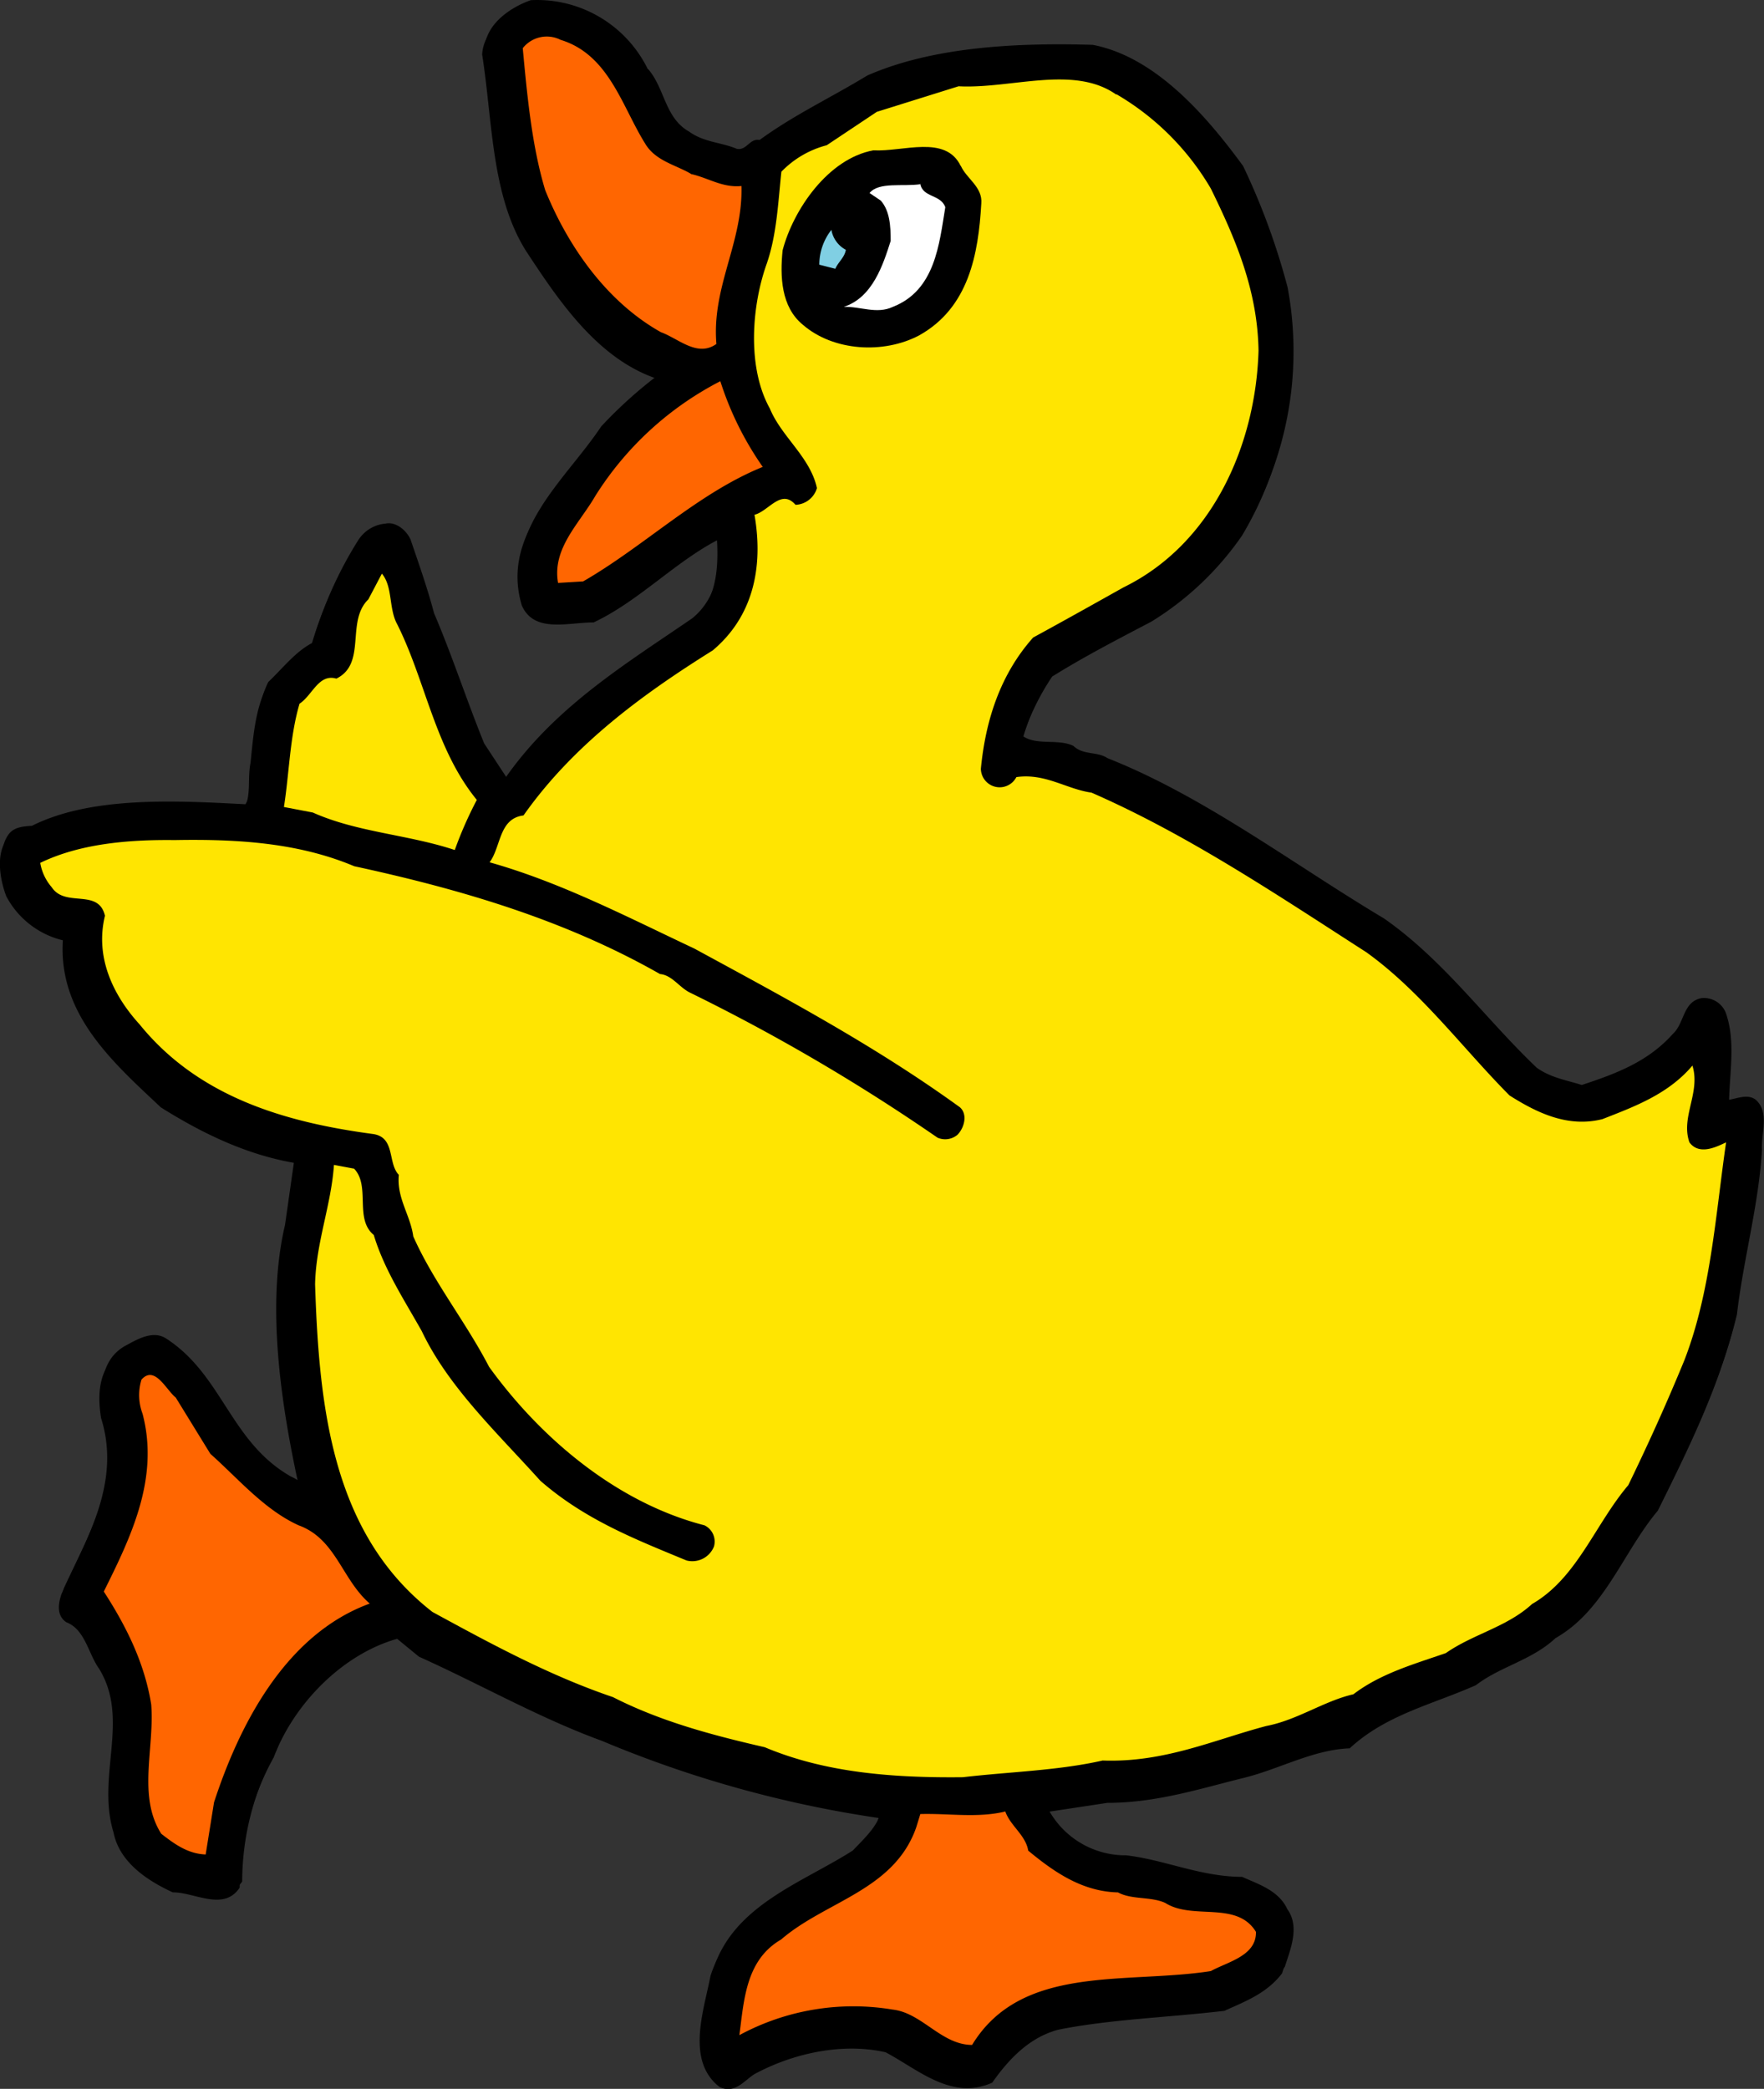 <svg xmlns="http://www.w3.org/2000/svg" viewBox="0 0 211.24 250.09"><rect x="0" y="0" width="211.24" height="250.09" fill="#333333" stroke="none"/><defs><style>.cls-1{fill:#ff6601;}.cls-2{fill:#ffe501;}.cls-3{fill:#fff;}.cls-4{fill:#80cfe3;}</style></defs><g id="Livello_2" data-name="Livello 2"><g id="Livello_1-2" data-name="Livello 1"><g id="olivia"><path d="M77.34,9c2,2.27,2,5.86,4.92,7.49,1.77,1.29,3.86,1.27,5.7,2.06,1.21.23,1.52-1.29,2.73-1.06,4.11-3,8.57-5.08,12.9-7.73,7.87-3.44,17.91-3.93,27-3.67,7.56,1.46,13.65,8.58,18,14.5a83.25,83.25,0,0,1,5.33,14.54,41.56,41.56,0,0,1-5.19,29,36.27,36.27,0,0,1-10.86,10.3c-4.06,2.13-8,4.16-11.87,6.57a29,29,0,0,0-3.73,7.89c1.66,1.1,4.21.26,6.05,1.15,1.16,1.12,2.83.63,4.07,1.45,11.63,4.61,22.17,12.66,33.11,19.2,7.17,5,12.16,12,18.28,17.87,1.66,1.2,3.58,1.48,5.41,2.07,4-1.33,7.9-2.75,10.9-6.12,1.42-1.27,1.17-3.85,3.43-4.28a2.82,2.82,0,0,1,2.9,1.72c1.19,3.32.5,6.95.4,10.44,1-.15,2.25-.73,3.2,0,1.68,1.49.63,4,.75,6-.41,6.7-2.23,13.08-3,19.71-1.93,8-5.58,15.37-9.24,22.76-4.19,5-6.38,11.93-12.26,15.27-2.83,2.65-6.58,3.37-9.53,5.63-5.15,2.3-10.76,3.52-15.11,7.56-4.38.16-8.43,2.49-12.65,3.53-5.31,1.31-10.49,3-16.37,3L125,217a10.49,10.49,0,0,0,9.52,5.93c4.61.53,8.91,2.56,13.9,2.57,1.94.89,4.38,1.64,5.4,3.88,1.52,2.1.38,4.76-.29,6.88-1.85,2.41-4.39,3.35-6.91,4.49-6.64.79-13.6,1-19.9,2.26-3.34.9-5.79,3.33-7.9,6.34-4.86,2.18-8.87-1.58-12.77-3.64-5.25-1.19-11.16.16-15.69,2.61-1.25.77-2.35,2.43-4.2,1.54-4.07-3.15-1.84-9.26-1.08-13.29,2.45-7.71,10.76-10.39,16.71-14.23,1.41-1.47,2.93-2.86,3.42-4.68a136.8,136.8,0,0,1-33.12-9.23c-7.54-2.75-14.65-6.82-21.92-10.08l-2.61-2.14C41,198.06,35.19,204,32.78,210.4A32.44,32.44,0,0,0,28.7,226c-1.92,2.9-5.45.52-8,.57-3.08-1.42-6.39-3.61-7.1-7.16-2.08-6.75,2-13.57-1.74-19.63-1.3-1.82-1.67-4.69-3.91-5.55-1.25-.83-.93-2.34-.6-3.35,3-6.56,7.2-13.38,4.75-21.11-.47-3-.26-6.16,2.43-7.81,1.45-.79,3.38-2,5-1,6.83,4.39,7.7,12.41,15,16.57a5.53,5.53,0,0,1,1.35.82c-2.16-9.74-4.06-21.89-1.75-31.69l1.06-7.44c-5.73-1-11-3.54-15.93-6.64-5.69-5.35-12.31-11.14-11.73-20a10.42,10.42,0,0,1-6.78-5.28c-.71-1.85-1.28-4.91,0-6.68.64-.93,1.83-1,2.83-1.06,7.16-3.6,17.46-3,25.56-2.59,1-1.55.47-3.71.86-5.63.32-3.11.54-6.21,1.87-9,1.7-1.59,3.27-3.67,5.3-4.69a47.11,47.11,0,0,1,5.47-12.28,4.29,4.29,0,0,1,3.27-2c1.28-.28,2.54.85,3,1.92,1,2.93,2,5.76,2.81,8.8,2.19,5.15,3.9,10.44,6,15.6l2.63,4c6-8.52,14.45-13.6,22.3-19,3-2.47,3.43-6.18,3.21-10-5.12,2.69-9.44,7.32-14.77,9.83-3.09,0-7.1,1.31-8.59-2-2.59-8.51,4.94-14.43,9.25-20.86a52.59,52.59,0,0,1,7-6.29C71.55,43,66.85,35.91,63,30.06c-4.18-6.64-4-15.52-5.26-23.52.13-3,3.2-5,5.54-5.8A14.75,14.75,0,0,1,77.34,9"/><path class="cls-1" d="M82.45,21.55c2.12.47,3.79,1.67,6.07,1.44.19,6.76-3.59,12.06-3,18.91-2.3,1.62-4.52-.64-6.66-1.41-6.59-3.7-11.17-10.41-13.84-17-1.61-5.28-2.16-11.33-2.69-17a3.66,3.66,0,0,1,4.53-1C72.65,7.27,74.21,13.46,77,17.88c1.22,2.12,3.63,2.58,5.49,3.67"/><path class="cls-2" d="M133.41,12a31.44,31.44,0,0,1,11.33,11.29c2.94,6,5.59,12.14,5.71,19.4C150.11,54,144.93,65.83,134.26,71c-3.56,2-7.13,4-10.8,6-3.93,4.42-5.7,9.9-6.26,15.72a2.24,2.24,0,0,0,4.24.94c3.46-.5,6,1.45,9,1.87,11.45,5,22.13,12.16,32.9,19.11,6.55,4.7,11.53,11.49,17.14,17.14,3.32,2.1,7,3.87,11.13,2.83,3.9-1.52,7.9-3,10.79-6.4,1,3.23-1.44,6.16-.36,9.19,1.19,1.62,3.31.5,4.38,0-1.27,8.84-1.84,17.94-5,26.1-2.1,5.1-4.3,10-6.7,14.94-4,4.72-6.13,11.12-11.53,14.22-3,2.77-7.06,3.6-10.32,5.89-3.81,1.31-7.83,2.45-11.07,4.93-3.54.8-6.7,3.08-10.44,3.79-6.29,1.67-12.2,4.4-19.59,4.14-5.31,1.2-11.18,1.35-16.73,2-8.37.09-16.47-.53-23.73-3.6-6.26-1.43-12.43-3.06-18.19-6-7.52-2.55-14.52-6.33-21.62-10.2-11.9-9.27-13.56-24.23-14.05-39.24.11-5,1.94-9.48,2.26-14.29l2.42.46c2,2.08.05,6,2.36,7.93,1.23,4.12,3.63,7.77,5.75,11.53,3.18,6.69,9,12.13,14.2,17.9,5.36,4.68,11.37,7,17.5,9.55a2.79,2.79,0,0,0,3.29-1.69,2.14,2.14,0,0,0-1.15-2.52c-10.21-2.6-19.42-10-25.81-18.93-2.81-5.41-6.68-10.17-9.08-15.61-.35-2.57-2-4.57-1.73-7.37-1.38-1.42-.37-4.57-3.18-4.9-10.34-1.39-20.78-4.37-27.87-13.13-3.19-3.5-5.35-8-4.15-13-.79-3.35-4.73-.93-6.38-3.42A6,6,0,0,1,4.55,104c4.65-2.27,10.4-2.8,16.08-2.73,7.57-.14,14.87.32,21.51,3.13,12.72,2.74,25.19,6.4,36.63,12.91,1.4.12,2.28,1.56,3.52,2.18A231.5,231.5,0,0,1,112,136.92a2.27,2.27,0,0,0,2.37-.34c.85-.85,1.26-2.47.31-3.31-10.2-7.38-21-13.12-31.8-19-8.1-3.81-16-7.94-24.52-10.33,1.39-1.88,1.09-5.25,4.06-5.62,6-8.52,14.39-14.59,22.66-19.75,4.75-4,6.11-9.83,5-16.24,1.68-.4,3.21-3.18,4.91-1.19a2.81,2.81,0,0,0,2.58-2C96.78,55.39,93.36,53,92,49.59c-2.78-4.91-2.21-12.23-.41-17.31,1.2-3.46,1.36-7.36,1.75-11a11.64,11.64,0,0,1,5.39-3.2l6-4L114.52,11c6.3.34,13.8-2.59,18.89,1"/><path d="M114.78,20.56c.69,1.55,2.64,2.54,2.46,4.54-.35,6-1.47,12.44-7.45,15.78-4.25,2.24-10.26,1.89-13.93-1.28-2.61-2.14-2.73-5.82-2.41-8.93,1.31-4.86,5.44-11,10.86-12,3.6.19,8.66-1.9,10.47,1.88"/><path class="cls-3" d="M109.93,22.74c.29,1.67,2.46,1.25,2.95,2.81-.73,4.43-1.22,9.94-6.28,11.93-1.94.91-3.89-.07-5.88-.06,3.42-1.09,4.69-5,5.61-7.9,0-1.79-.11-3.58-1.17-4.81l-1.35-.92c1.12-1.36,4-.73,6.12-1.05"/><path class="cls-4" d="M101,30.63c-.15.9-.91,1.45-1.26,2.27l-1.93-.49a6.8,6.8,0,0,1,1.46-4.17A3.35,3.35,0,0,0,101,30.63"/><path class="cls-1" d="M91.07,56.62c-7.79,3.15-14.19,9.5-21.52,13.71l-3,.17c-.74-4.14,2.58-7.12,4.48-10.42A38.43,38.43,0,0,1,86,46.35a38,38,0,0,0,5.08,10.27"/><path class="cls-2" d="M47.22,75.32c3.49,6.87,4.56,15,9.61,21.16-.88,2-2.07,3.91-2.64,6-5.59-1.87-11.68-2.11-17-4.49l-3.43-.7c.65-4.12.7-8.41,1.86-12.36,1.55-1,2.29-3.63,4.42-3,3.68-1.81,1.1-6.84,3.83-9.49l1.62-3.09c1.28,1.52.83,4,1.73,5.88"/><path class="cls-1" d="M24.92,174.78c3.37,3,6.47,6.7,10.57,8.55C40,185,40.65,189.81,44,192.7c-10,3.68-15.6,14.46-18.64,23.81l-1,6.24c-2.1-.08-3.65-1.19-5.32-2.48-2.86-4.52-.8-10.22-1.21-15.48-.79-5-3-9.39-5.67-13.52,3.21-6.46,6.68-13.54,4.64-21.3a6.3,6.3,0,0,1-.14-4.07c1.59-1.79,3,1.22,4.11,2.15Z"/><path class="cls-1" d="M120.09,217.56c.6,1.76,2.46,2.85,2.77,4.72,3.25,2.7,6.56,4.9,10.75,5,1.65.9,3.92.46,5.66,1.26,3.31,2.1,8.55-.3,10.86,3.45.07,2.89-3.38,3.59-5.41,4.7-10.17,1.59-22.67-.87-28.58,8.85-3.69,0-6-3.84-9.51-4.23a28.69,28.69,0,0,0-18.36,3.06c.55-4.22.77-9,5-11.45,5.31-4.6,13.51-5.87,16.16-13.4l.5-1.63c3.39-.1,6.81.5,10.15-.29"/><path d="M77.61,8.27c2,2.28,2,5.86,4.92,7.49,1.77,1.29,3.86,1.27,5.7,2.06,1.21.23,1.52-1.28,2.73-1.06,4.11-3,8.57-5.08,12.9-7.72,7.87-3.45,17.91-3.94,27-3.67,7.56,1.45,13.66,8.57,18,14.5a82.34,82.34,0,0,1,5.33,14.53,41.6,41.6,0,0,1-5.18,29,36.38,36.38,0,0,1-10.86,10.3c-4.06,2.14-8,4.16-11.88,6.58a28.5,28.5,0,0,0-3.72,7.89c1.66,1.1,4.2.25,6,1.14,1.17,1.13,2.83.63,4.07,1.46,11.63,4.6,22.17,12.66,33.11,19.19,7.17,5,12.17,12.05,18.29,17.87,1.66,1.2,3.57,1.49,5.4,2.07,4-1.32,7.91-2.75,10.9-6.11,1.42-1.28,1.17-3.85,3.44-4.29a2.82,2.82,0,0,1,2.89,1.72c1.19,3.33.5,6.95.41,10.45,1-.16,2.25-.73,3.19,0,1.68,1.5.63,4,.75,6-.41,6.7-2.23,13.08-3,19.7-1.92,8-5.58,15.38-9.23,22.76-4.2,5-6.38,11.94-12.26,15.27-2.84,2.66-6.59,3.37-9.54,5.64-5.15,2.29-10.76,3.52-15.11,7.56-4.37.15-8.42,2.48-12.65,3.53-5.3,1.3-10.48,3-16.37,2.94l-7.51,1.14a10.48,10.48,0,0,0,9.52,5.92c4.61.53,8.92,2.57,13.9,2.58,1.94.88,4.38,1.63,5.41,3.87,1.51,2.1.38,4.76-.3,6.89-1.85,2.4-4.39,3.34-6.91,4.49-6.63.79-13.6,1-19.9,2.26-3.33.89-5.79,3.32-7.9,6.33-4.85,2.18-8.86-1.57-12.77-3.63-5.25-1.19-11.15.15-15.69,2.6-1.25.77-2.35,2.43-4.2,1.55-4.07-3.16-1.83-9.26-1.07-13.29,2.44-7.72,10.75-10.4,16.71-14.23,1.41-1.48,2.92-2.86,3.41-4.69a136.78,136.78,0,0,1-33.12-9.22c-7.54-2.76-14.65-6.82-21.91-10.09l-2.62-2.14c-6.57,1.88-12.4,7.8-14.82,14.22A32.46,32.46,0,0,0,29,225.26c-1.93,2.91-5.45.52-8,.57-3.07-1.41-6.39-3.61-7.1-7.16-2.08-6.75,2-13.57-1.74-19.63-1.3-1.81-1.67-4.68-3.91-5.55-1.24-.82-.93-2.34-.59-3.35,3-6.55,7.19-13.37,4.75-21.11-.47-3-.27-6.16,2.43-7.81,1.45-.78,3.37-2,5-1,6.83,4.38,7.69,12.4,15,16.56a6,6,0,0,1,1.34.82c-2.16-9.74-4.06-21.88-1.75-31.69l1.07-7.43c-5.74-1-11-3.55-15.94-6.65C13.85,126.5,7.23,120.7,7.81,111.9A10.49,10.49,0,0,1,1,106.61c-.7-1.85-1.28-4.9,0-6.67.64-.94,1.83-1,2.83-1.07,7.16-3.6,17.46-3,25.56-2.58,1-1.55.48-3.72.87-5.63.31-3.11.53-6.21,1.86-9,1.7-1.6,3.28-3.68,5.31-4.7a47.2,47.2,0,0,1,5.46-12.27,4.3,4.3,0,0,1,3.28-2c1.27-.27,2.53.85,3,1.92,1,2.94,2,5.76,2.81,8.81,2.2,5.15,3.9,10.43,6,15.59l2.63,4c6-8.52,14.46-13.6,22.31-19,3-2.48,3.43-6.19,3.21-10-5.13,2.69-9.44,7.33-14.78,9.83-3.09,0-7.1,1.31-8.58-2C60.19,63.4,67.72,57.48,72,51.05a53.29,53.29,0,0,1,7-6.29C71.82,42.3,67.12,35.2,63.29,29.34c-4.17-6.63-4-15.51-5.26-23.51.13-3,3.2-5,5.54-5.81a14.75,14.75,0,0,1,14,8.25"/><path class="cls-1" d="M82.73,20.83c2.11.47,3.78,1.67,6.06,1.44.19,6.77-3.58,12.07-3,18.91-2.29,1.63-4.52-.64-6.65-1.41-6.59-3.7-11.18-10.41-13.85-17-1.6-5.28-2.16-11.33-2.69-17a3.66,3.66,0,0,1,4.53-1c5.78,1.76,7.34,7.94,10.09,12.36,1.22,2.12,3.63,2.58,5.5,3.67"/><path class="cls-2" d="M133.69,11.28A31.52,31.52,0,0,1,145,22.58c2.94,6,5.59,12.13,5.71,19.4-.33,11.28-5.52,23.14-16.18,28.35-3.57,2-7.14,4-10.81,6-3.93,4.41-5.7,9.9-6.26,15.71a2.25,2.25,0,0,0,4.25,1c3.45-.5,6,1.44,9,1.86,11.45,5,22.13,12.17,32.91,19.11,6.55,4.7,11.53,11.49,17.14,17.14,3.31,2.1,7,3.88,11.13,2.84,3.89-1.52,7.89-3,10.78-6.41,1,3.23-1.43,6.16-.36,9.19,1.19,1.62,3.32.5,4.39,0-1.28,8.85-1.84,17.95-5,26.1-2.1,5.11-4.31,10-6.71,14.94-4,4.72-6.13,11.12-11.52,14.23-3,2.76-7.07,3.6-10.33,5.88-3.81,1.32-7.83,2.45-11.07,4.93-3.54.81-6.69,3.08-10.44,3.8-6.28,1.66-12.2,4.4-19.59,4.13-5.31,1.21-11.18,1.35-16.73,2-8.36.09-16.47-.53-23.73-3.59-6.26-1.44-12.43-3.07-18.18-6-7.53-2.55-14.52-6.33-21.62-10.2-11.91-9.27-13.57-24.22-14.05-39.24.11-5,1.94-9.48,2.26-14.28l2.41.45c2,2.08,0,6,2.36,7.94,1.23,4.11,3.64,7.76,5.75,11.52,3.18,6.69,9,12.13,14.2,17.91,5.36,4.67,11.37,7,17.5,9.54a2.79,2.79,0,0,0,3.29-1.68,2.16,2.16,0,0,0-1.14-2.53C74.17,180,65,172.54,58.57,163.65c-2.81-5.42-6.67-10.18-9.08-15.62-.35-2.57-2-4.57-1.73-7.37-1.38-1.42-.36-4.56-3.17-4.9-10.35-1.39-20.79-4.37-27.88-13.12-3.19-3.5-5.35-8.06-4.14-13-.79-3.34-4.74-.92-6.38-3.42a5.92,5.92,0,0,1-1.37-2.91c4.66-2.26,10.4-2.8,16.09-2.73,7.56-.14,14.87.33,21.51,3.13,12.71,2.75,25.18,6.4,36.62,12.91,1.41.12,2.29,1.56,3.52,2.19a231.42,231.42,0,0,1,29.71,17.4,2.29,2.29,0,0,0,2.38-.34c.84-.85,1.25-2.46.3-3.3-10.19-7.38-21-13.13-31.8-19-8.09-3.81-16-7.93-24.52-10.33,1.39-1.87,1.09-5.24,4.06-5.61,6-8.52,14.4-14.6,22.66-19.76,4.76-4,6.11-9.82,5-16.24,1.67-.4,3.2-3.18,4.91-1.19a2.79,2.79,0,0,0,2.57-2c-.81-3.73-4.24-6.13-5.64-9.53C89.45,44,90,36.65,91.82,31.56c1.2-3.46,1.36-7.35,1.75-11A11.6,11.6,0,0,1,99,17.39l6-4,9.79-3.06c6.3.33,13.8-2.6,18.89,1"/><path d="M115.05,19.84c.69,1.56,2.64,2.54,2.46,4.54-.35,6-1.47,12.45-7.45,15.78-4.25,2.24-10.25,1.9-13.92-1.28-2.62-2.14-2.74-5.82-2.42-8.92C95,25.1,99.16,19,104.58,18c3.6.19,8.66-1.9,10.47,1.88"/><path class="cls-3" d="M110.2,22c.3,1.68,2.46,1.25,3,2.81-.73,4.43-1.21,9.94-6.28,11.93-1.94.91-3.89-.07-5.88,0,3.43-1.1,4.7-5,5.62-7.9,0-1.8-.11-3.59-1.18-4.82l-1.35-.91c1.12-1.37,4-.74,6.12-1.06"/><path class="cls-4" d="M101.29,29.91c-.14.91-.91,1.45-1.26,2.27l-1.92-.49a6.81,6.81,0,0,1,1.45-4.17,3.36,3.36,0,0,0,1.73,2.39"/><path class="cls-1" d="M91.34,55.9c-7.78,3.15-14.19,9.5-21.51,13.71l-3,.18c-.74-4.14,2.57-7.13,4.47-10.43A38.48,38.48,0,0,1,86.26,45.64,38.08,38.08,0,0,0,91.34,55.9"/><path class="cls-2" d="M47.5,74.61c3.48,6.87,4.56,15,9.6,21.16a46.51,46.51,0,0,0-2.64,6c-5.59-1.86-11.68-2.11-17-4.49L34,96.62c.65-4.13.7-8.41,1.87-12.37,1.54-1,2.28-3.62,4.41-3,3.68-1.81,1.1-6.84,3.83-9.49l1.62-3.08c1.28,1.52.83,4,1.74,5.88"/><path class="cls-1" d="M25.19,174.06c3.37,3,6.47,6.7,10.57,8.56,4.48,1.63,5.16,6.47,8.52,9.37-10.06,3.67-15.6,14.46-18.65,23.8l-1,6.24c-2.09-.08-3.65-1.18-5.32-2.48-2.86-4.51-.8-10.21-1.2-15.47-.8-5-3-9.39-5.68-13.53,3.21-6.46,6.69-13.54,4.64-21.29a6.33,6.33,0,0,1-.13-4.08c1.58-1.79,2.95,1.22,4.11,2.15Z"/><path class="cls-1" d="M120.37,216.84c.6,1.76,2.45,2.85,2.76,4.73,3.25,2.7,6.57,4.9,10.75,5,1.65.9,3.92.47,5.66,1.26,3.31,2.1,8.55-.3,10.86,3.46.07,2.88-3.37,3.58-5.4,4.7-10.18,1.59-22.68-.87-28.59,8.84-3.68,0-6-3.84-9.51-4.23a28.7,28.7,0,0,0-18.36,3.06c.56-4.21.77-9,5-11.45,5.32-4.6,13.52-5.87,16.17-13.4l.5-1.62c3.38-.1,6.8.5,10.15-.3"/></g></g></g></svg>